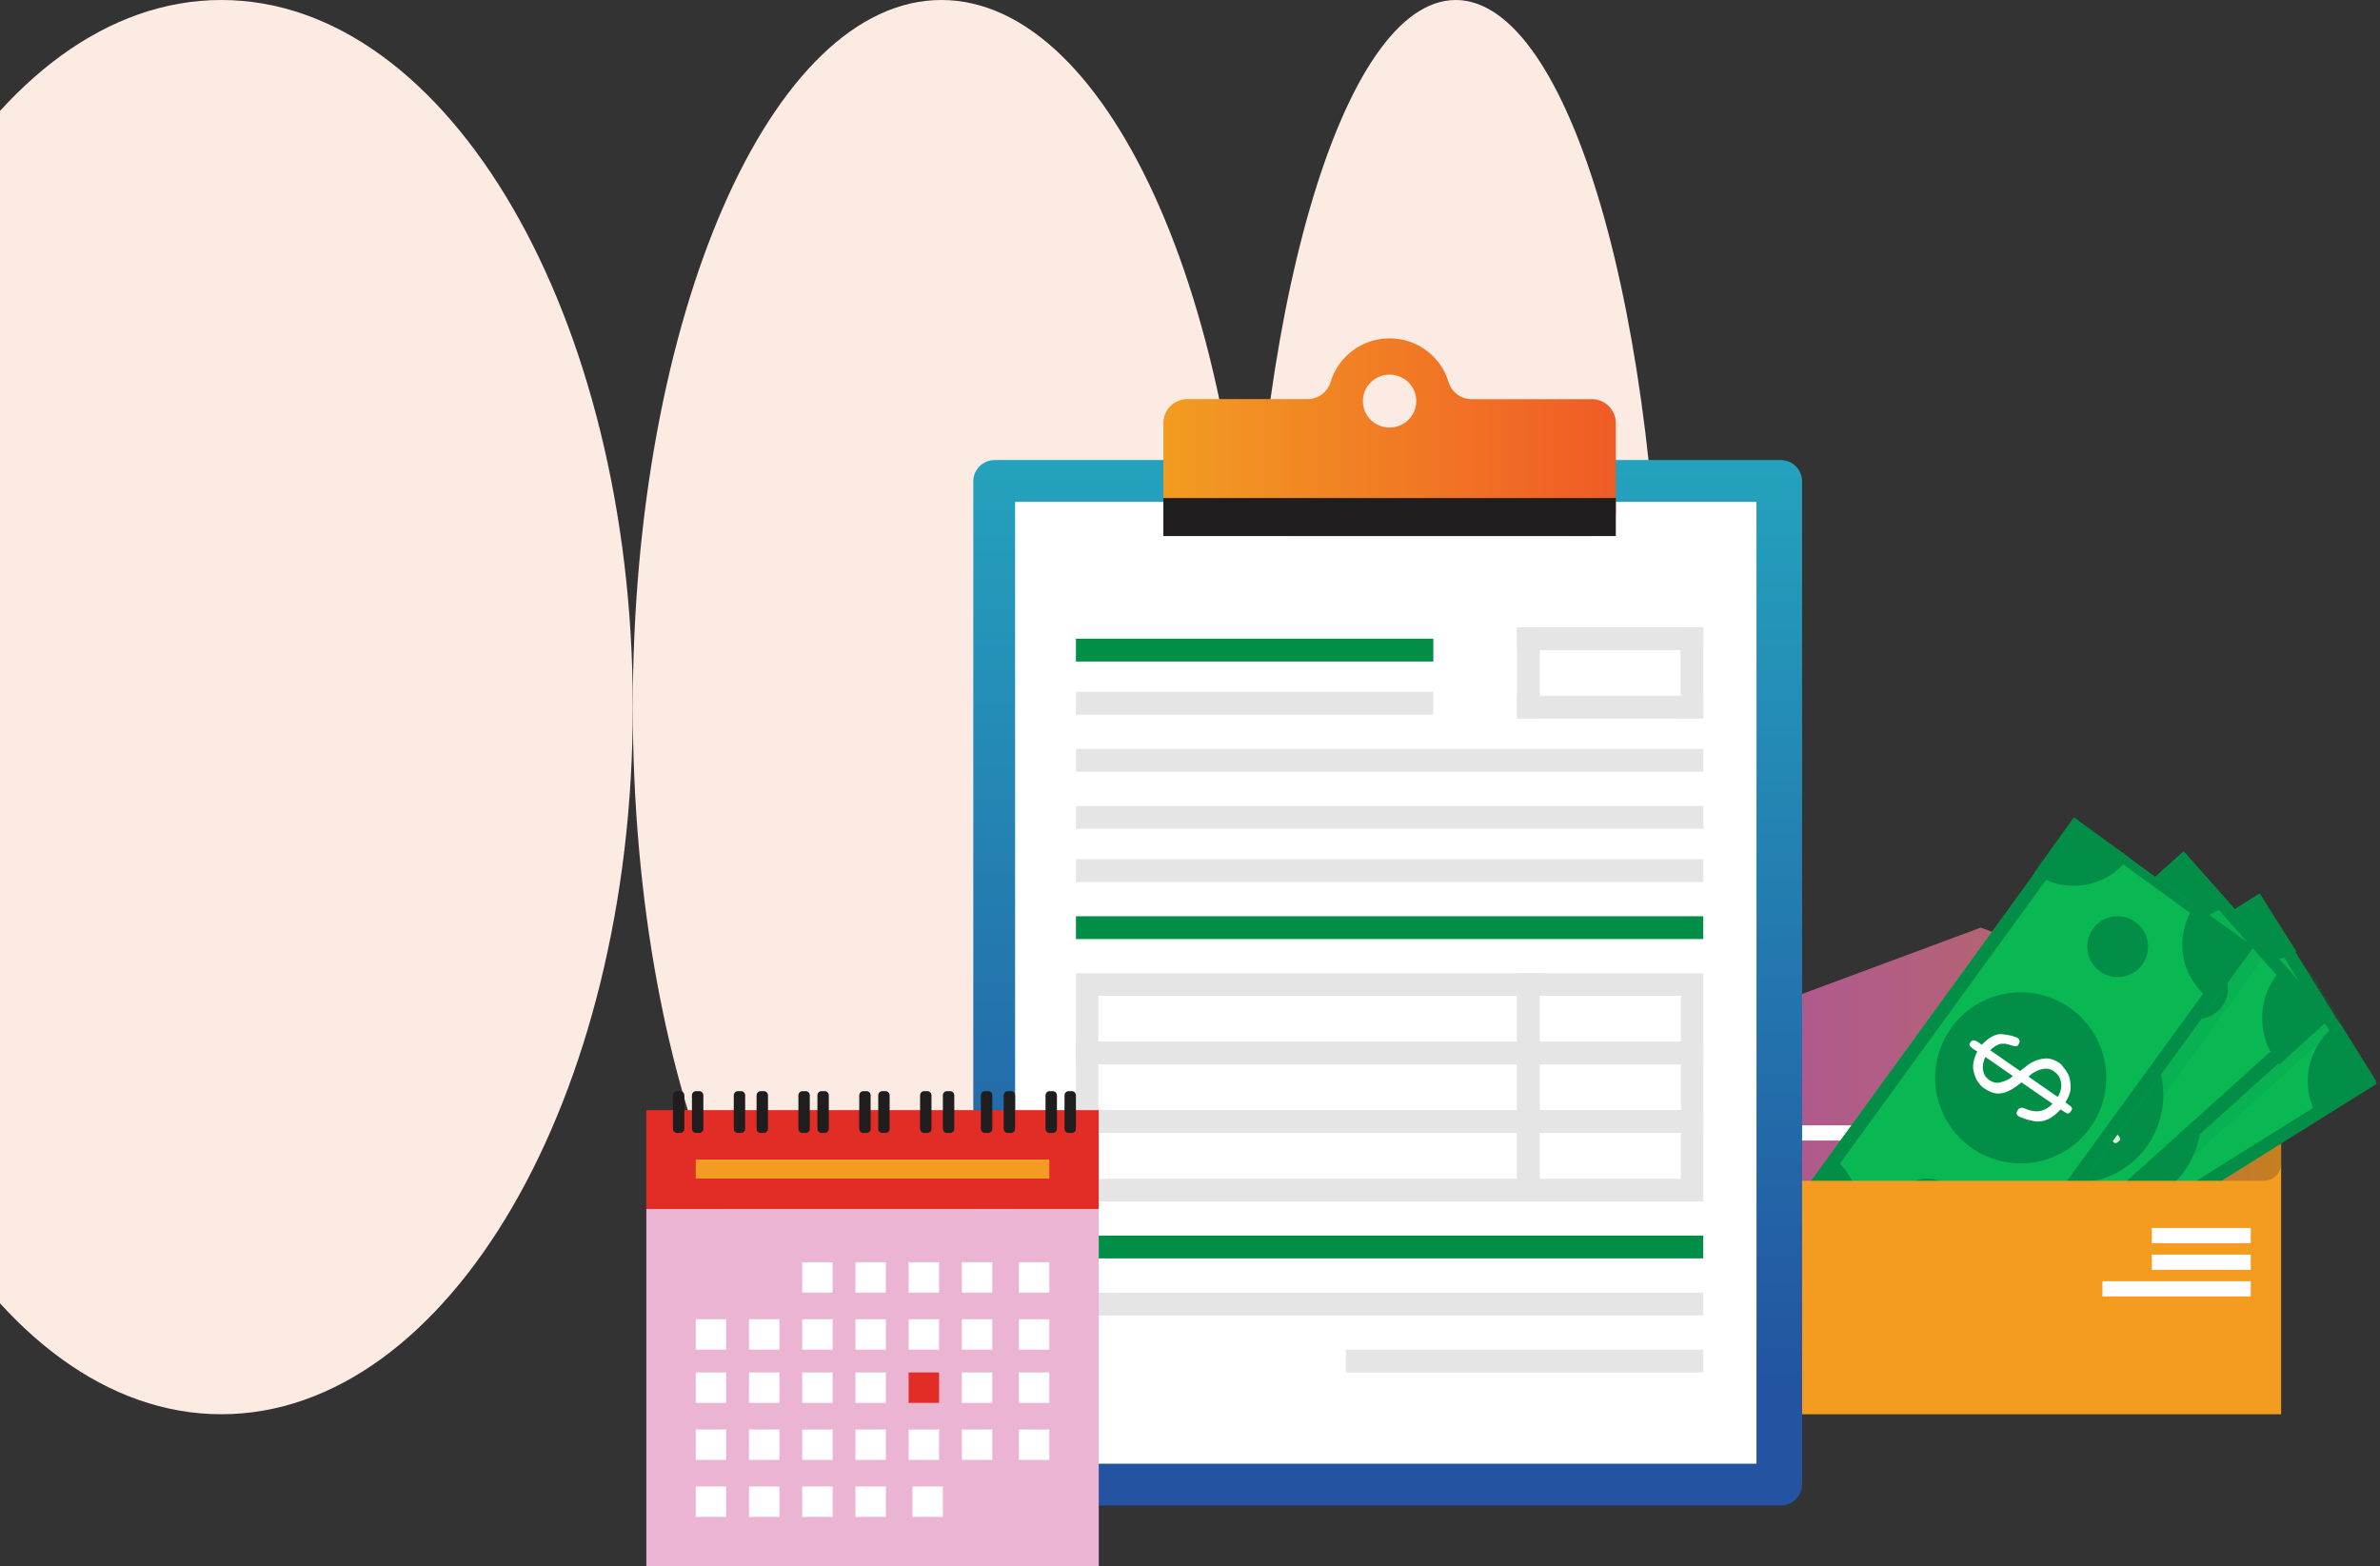 <?xml version="1.0" encoding="UTF-8"?>
<svg xmlns="http://www.w3.org/2000/svg" width="626" height="412" viewBox="0 0 626 412" fill="none">
  <rect x="0" y="0" width="626" height="412" fill="#333333" stroke="none"/>
  <g clip-path="url(#clip0_276_1681)">
    <path d="M328.778 185.995C328.778 288.717 353.004 371.99 382.889 371.99C412.774 371.99 437 288.717 437 185.995C437 83.273 412.774 -1.05897e-06 382.889 -2.36527e-06C353.004 -3.67157e-06 328.778 83.273 328.778 185.995Z" fill="#FCEBE3"></path>
    <path d="M166.444 185.995C166.444 288.717 202.784 371.99 247.611 371.99C292.438 371.99 328.778 288.717 328.778 185.995C328.778 83.273 292.438 -1.58845e-06 247.611 -3.54791e-06C202.784 -5.50736e-06 166.445 83.273 166.444 185.995Z" fill="#FCEBE3"></path>
    <path d="M-50 185.995C-50 288.717 -1.547 371.99 58.222 371.99C117.992 371.99 166.444 288.717 166.444 185.995C166.444 83.273 117.992 -2.11794e-06 58.222 -4.73054e-06C-1.547 -7.34315e-06 -50 83.273 -50 185.995Z" fill="#FCEBE3"></path>
  </g>
  <path d="M595.424 271.639L521 244L446.576 271.639C443.981 272.453 442 273.697 442 276.24V296.713V306.399C442 308.942 444.047 311 446.576 311H595.424C597.953 311 600 308.942 600 306.399V276.251C600 273.708 598.019 272.453 595.424 271.65V271.639Z" fill="url(#paint0_linear_276_1681)"></path>
  <path opacity="0.22" d="M595.424 271.639L521 244L446.576 271.639C443.981 272.453 442 273.697 442 276.24V296.713V306.399C442 308.942 444.047 311 446.576 311H595.424C597.953 311 600 308.942 600 306.399V276.251C600 273.708 598.019 272.453 595.424 271.65V271.639Z" fill="#201D1E"></path>
  <path d="M600 296H442V300H600V296Z" fill="white"></path>
  <path d="M594.702 235.7L487 303L517.454 352.361L625.156 285.061L594.702 235.7Z" fill="#028E46"></path>
  <path d="M593.766 240.41L492 304L518.779 347.404L620.545 283.814L593.766 240.41Z" fill="#09B753"></path>
  <path d="M575.392 281.223C582.294 292.442 579 307.256 568.014 314.314C557.028 321.373 542.521 317.987 535.609 306.769C528.697 295.55 532.012 280.736 542.998 273.689C553.984 266.63 568.491 270.005 575.392 281.223Z" fill="#028E46"></path>
  <path d="M546.893 281.977L545.693 280.07L548.988 278L550.189 279.907C553.43 278.686 556.278 279.961 558.471 283.448L558.973 284.254L555.154 286.652L554.488 285.584C553.331 283.753 552.153 283.514 550.876 284.32C549.588 285.126 549.294 286.281 550.451 288.112C553.779 293.386 561.821 288.689 566.437 296.022C568.631 299.498 568.532 302.68 566.033 305.066L567.212 306.93L563.916 309L562.738 307.137C559.464 308.368 556.583 307.06 554.39 303.585L553.277 301.819L557.096 299.422L558.373 301.438C559.53 303.269 560.752 303.421 562.029 302.615C563.316 301.808 563.698 300.643 562.552 298.812C559.224 293.538 551.182 298.234 546.577 290.901C544.405 287.458 544.449 284.363 546.882 281.966L546.893 281.977Z" fill="#5DDB95"></path>
  <path d="M604 250.238C595.52 255.525 584.326 252.996 579 244.578L594.351 235L604 250.238Z" fill="#028E46"></path>
  <path d="M502.236 293C507.526 301.469 504.996 312.674 496.584 318L487 302.649L502.247 293H502.236Z" fill="#028E46"></path>
  <path d="M508 336.764C516.48 331.474 527.674 334.004 533 342.416L517.649 352L508 336.753V336.764Z" fill="#028E46"></path>
  <path d="M615.422 269L625 284.351L609.762 294C604.475 285.531 607.004 274.337 615.422 269Z" fill="#028E46"></path>
  <path d="M585.227 275.258C587.577 278.997 592.518 280.122 596.258 277.773C599.997 275.423 601.122 270.482 598.773 266.742C596.423 263.003 591.482 261.878 587.742 264.227C584.003 266.577 582.878 271.518 585.227 275.258Z" fill="#028E46"></path>
  <path d="M513.227 320.258C515.577 323.997 520.518 325.122 524.258 322.773C527.997 320.423 529.122 315.482 526.773 311.742C524.423 308.003 519.482 306.878 515.742 309.227C512.003 311.577 510.878 316.518 513.227 320.258Z" fill="#028E46"></path>
  <path d="M574.379 224.02L480 309L518.476 352.401L612.855 267.421L574.379 224.02Z" fill="#11A855"></path>
  <path opacity="0.15" d="M608.736 257.187L591.104 237L488 302.776L518.505 352L536.039 340.807L616 268.91L608.736 257.187Z" fill="#028E46"></path>
  <path d="M574.379 224.02L480 309L518.475 352.402L612.854 267.422L574.379 224.02Z" fill="#028E46"></path>
  <path d="M574.379 224.02L480 309L518.475 352.402L612.854 267.422L574.379 224.02Z" fill="#028E46"></path>
  <path d="M574.177 228.704L485 309L518.832 347.163L608.009 266.867L574.177 228.704Z" fill="#09B753"></path>
  <path d="M586 237.475C578.676 244.065 567.484 243.375 561 235.942L574.249 224L586 237.475Z" fill="#028E46"></path>
  <path d="M493.472 297C500.06 304.606 499.382 316.256 491.94 323L480 309.21L493.461 297H493.472Z" fill="#028E46"></path>
  <path d="M506 338.528C513.314 331.934 524.516 332.624 531 340.061L517.751 352L506.011 338.528H506Z" fill="#028E46"></path>
  <path d="M601.061 254L613 267.779L599.528 280C592.934 272.394 593.624 260.755 601.061 254Z" fill="#028E46"></path>
  <path d="M572.014 265.303C574.947 268.611 579.998 268.92 583.307 265.986C586.616 263.053 586.913 258.002 583.991 254.693C581.057 251.384 576.006 251.087 572.697 254.009C569.389 256.943 569.08 261.994 572.014 265.303Z" fill="#028E46"></path>
  <path d="M509.014 321.302C511.947 324.611 516.998 324.92 520.307 321.986C523.616 319.052 523.913 314.001 520.991 310.692C518.057 307.383 513.006 307.085 509.697 310.019C506.389 312.953 506.08 318.004 509.014 321.313V321.302Z" fill="#028E46"></path>
  <path d="M563.515 272.954C571.644 282.555 570.621 297.083 561.219 305.393C551.827 313.703 537.614 312.657 529.485 303.046C521.356 293.445 522.379 278.917 531.781 270.607C541.173 262.297 555.386 263.343 563.515 272.954Z" fill="#028E46"></path>
  <path d="M550.739 285.298C552.03 285.022 553.244 285.033 554.401 285.276C555.592 285.618 556.682 286.391 557.695 287.66C558.118 288.499 558.419 289.283 558.664 289.912C558.897 290.596 559.02 291.281 558.997 291.921C558.964 292.727 558.853 293.554 558.619 294.382C558.408 295.287 557.651 296.413 556.371 297.716L556.682 298.069C556.916 298.389 557.117 298.632 557.306 298.842C557.428 299.051 557.528 299.217 557.64 299.338C557.684 299.504 557.673 299.681 557.64 299.813C557.551 299.946 557.395 300.133 557.15 300.332C556.727 300.696 556.382 300.785 556.115 300.597C555.826 300.376 555.425 299.99 554.935 299.416L554.701 299.151C552.119 300.895 549.771 301.403 547.679 300.685C546.477 300.211 545.23 299.504 543.973 298.599C543.439 298.224 543.183 297.815 543.205 297.484C543.26 297.175 543.45 296.855 543.873 296.502C544.051 296.347 544.251 296.281 544.429 296.237C544.596 296.248 544.819 296.27 545.075 296.314C545.286 296.446 545.531 296.601 545.776 296.756C546.009 296.965 546.31 297.186 546.688 297.385C548.736 298.654 550.851 298.61 553.01 297.219L546.477 289.79C545.197 290.364 544.295 290.729 543.717 290.905C542.214 291.358 540.946 291.457 539.833 291.159C538.72 290.916 537.596 290.099 536.449 288.786C536.037 288.256 535.715 287.638 535.425 286.954C535.192 286.324 535.047 285.563 535.036 284.635C534.824 282.891 535.548 281.07 537.217 279.116C536.983 278.907 536.872 278.785 536.828 278.73C536.516 278.377 536.26 278.079 536.082 277.814C535.926 277.637 535.804 277.427 535.726 277.229C535.648 277.085 535.637 276.942 535.704 276.776C535.77 276.666 535.893 276.511 536.138 276.302C536.438 276.048 536.728 275.948 537.006 276.026C537.284 276.103 537.529 276.257 537.685 276.434C537.874 276.589 538.052 276.743 538.208 276.92C538.364 277.151 538.464 277.273 538.519 277.328L538.864 277.659C541.202 276.18 543.149 275.705 544.741 276.268C546.332 276.887 547.389 277.383 547.924 277.869C548.413 278.123 548.669 278.421 548.703 278.818C548.758 279.238 548.525 279.646 548.113 280.01C547.868 280.22 547.668 280.286 547.501 280.22C547.3 280.231 547.111 280.132 546.866 279.977C546.644 279.9 546.343 279.745 546.032 279.503C545.676 279.337 545.297 279.138 544.896 278.918L544.151 278.73C543.35 278.476 542.181 278.752 540.589 279.591L546.889 286.81C548.113 286.28 548.925 285.894 549.426 285.673C549.916 285.508 550.35 285.408 550.784 285.298H550.739ZM538.931 281.037C538.063 282.097 537.562 283.145 537.484 284.26C537.406 285.375 537.696 286.313 538.375 287.097C539.176 288.079 540.077 288.51 541.09 288.466C542.103 288.488 542.982 288.355 543.761 288.102C543.873 288.057 544.028 287.98 544.195 287.881C544.362 287.837 544.574 287.77 544.685 287.66L538.909 281.037H538.931ZM554.791 295.85C555.826 294.747 556.415 293.621 556.538 292.429C556.649 291.292 556.415 290.298 555.748 289.404C555.213 288.609 554.49 288.079 553.555 287.848C552.643 287.638 551.652 287.715 550.617 287.969C550.272 288.057 549.927 288.201 549.604 288.311C549.281 288.488 548.959 288.653 548.636 288.775L554.802 295.839L554.791 295.85Z" fill="white"></path>
  <path d="M545.649 215.255L471 318L517.924 352.091L592.572 249.346L545.649 215.255Z" fill="#11A855"></path>
  <path opacity="0.15" d="M590.927 242.587L570.762 228L480 308.744L518.198 352L532.597 339.182L597 249.463L590.927 242.587Z" fill="#028E46"></path>
  <path d="M545.649 215.255L471 318L517.923 352.091L592.572 249.346L545.649 215.255Z" fill="#028E46"></path>
  <path d="M547.122 219.109L476 317L517.26 346.976L588.382 249.085L547.122 219.109Z" fill="#09B753"></path>
  <path d="M518.83 275.866L517 274.545L519.277 271.378L521.107 272.699C523.645 270.352 526.76 270.461 530.094 272.874L530.867 273.431L528.231 277.088L527.207 276.357C525.453 275.09 524.277 275.309 523.394 276.543C522.501 277.776 522.675 278.966 524.429 280.233C529.484 283.88 535.159 276.499 542.185 281.565C545.519 283.967 546.619 286.958 545.213 290.125L547 291.413L544.723 294.579L542.937 293.291C540.377 295.66 537.218 295.529 533.885 293.127L532.196 291.904L534.832 288.236L536.771 289.633C538.525 290.9 539.712 290.583 540.595 289.35C541.477 288.116 541.401 286.893 539.647 285.626C534.593 281.969 528.917 289.36 521.891 284.284C518.59 281.903 517.468 279.01 518.819 275.866H518.83Z" fill="#91F9BB"></path>
  <path d="M560 225.522C554.216 233.592 543.017 235.409 535 229.606L545.468 215L560 225.522Z" fill="#028E46"></path>
  <path d="M481.521 304C489.579 309.784 491.418 320.972 485.605 329L471 318.532L481.521 304Z" fill="#028E46"></path>
  <path d="M503 341.478C508.784 333.408 519.972 331.591 528 337.394L517.532 352L503 341.478Z" fill="#028E46"></path>
  <path d="M577.389 238L592 248.468L581.475 263C573.414 257.216 571.585 246.028 577.4 238H577.389Z" fill="#028E46"></path>
  <path d="M552.322 255.488C555.909 258.071 560.909 257.265 563.491 253.679C566.074 250.092 565.257 245.094 561.681 242.512C558.094 239.929 553.094 240.735 550.512 244.321C547.929 247.908 548.735 252.906 552.322 255.488Z" fill="#028E46"></path>
  <path d="M502.322 324.489C505.909 327.07 510.909 326.265 513.491 322.681C516.074 319.097 515.257 314.101 511.681 311.51C508.094 308.929 503.094 309.734 500.512 313.329C497.929 316.913 498.735 321.909 502.322 324.489Z" fill="#028E46"></path>
  <path d="M544.429 265.088C554.594 272.227 557.054 286.255 549.914 296.43C542.775 306.594 528.747 309.053 518.571 301.915C508.406 294.776 505.946 280.748 513.086 270.573C520.225 260.398 534.253 257.95 544.429 265.088Z" fill="#028E46"></path>
  <path d="M534.731 279.294C535.913 278.72 537.095 278.434 538.288 278.39C539.525 278.434 540.785 278.919 542.079 279.911C542.692 280.627 543.183 281.3 543.573 281.862C543.963 282.468 544.253 283.096 544.387 283.725C544.554 284.518 544.643 285.345 544.621 286.205C544.643 287.131 544.186 288.398 543.261 289.974L543.651 290.25C543.952 290.503 544.219 290.691 544.442 290.845C544.621 291.011 544.755 291.154 544.888 291.253C544.978 291.407 545 291.573 545 291.716C544.944 291.87 544.833 292.08 544.654 292.344C544.331 292.796 544.019 292.962 543.718 292.851C543.383 292.708 542.904 292.432 542.279 292.003L541.989 291.804C539.916 294.119 537.752 295.166 535.545 294.979C534.251 294.802 532.869 294.428 531.43 293.854C530.817 293.623 530.471 293.281 530.416 292.962C530.393 292.653 530.494 292.3 530.817 291.848C530.951 291.65 531.129 291.54 531.285 291.451C531.453 291.418 531.676 291.385 531.932 291.363C532.177 291.429 532.445 291.529 532.724 291.617C533.002 291.771 533.348 291.903 533.761 292.003C536.069 292.73 538.109 292.179 539.871 290.327L531.698 284.706C530.594 285.576 529.802 286.139 529.289 286.447C527.94 287.241 526.725 287.649 525.577 287.627C524.439 287.649 523.146 287.142 521.707 286.15C521.172 285.731 520.715 285.224 520.269 284.617C519.89 284.066 519.555 283.361 519.31 282.468C518.675 280.826 518.931 278.886 520.068 276.593C519.79 276.45 519.656 276.35 519.589 276.306C519.199 276.031 518.875 275.81 518.63 275.59C518.429 275.458 518.262 275.281 518.139 275.105C518.028 274.984 517.983 274.851 518.006 274.675C518.039 274.554 518.128 274.377 518.307 274.113C518.541 273.793 518.797 273.628 519.076 273.639C519.366 273.639 519.633 273.738 519.834 273.87C520.057 273.97 520.269 274.08 520.47 274.212C520.67 274.4 520.804 274.488 520.871 274.543L521.284 274.785C523.19 272.79 524.974 271.853 526.658 272.019C528.353 272.239 529.512 272.46 530.148 272.801C530.683 272.933 531.018 273.165 531.14 273.54C531.297 273.937 531.174 274.377 530.85 274.829C530.672 275.083 530.494 275.204 530.315 275.182C530.126 275.248 529.914 275.193 529.646 275.105C529.412 275.083 529.089 275.006 528.71 274.84C528.331 274.763 527.907 274.664 527.461 274.543H526.692C525.855 274.488 524.774 275.039 523.447 276.229L531.341 281.707C532.4 280.903 533.103 280.33 533.527 279.999C533.961 279.723 534.352 279.514 534.753 279.305L534.731 279.294ZM522.209 278.015C521.629 279.249 521.395 280.385 521.596 281.487C521.785 282.589 522.31 283.427 523.157 284.011C524.183 284.772 525.153 284.97 526.134 284.684C527.126 284.452 527.951 284.11 528.643 283.681C528.743 283.603 528.866 283.504 529.011 283.361C529.167 283.273 529.345 283.162 529.434 283.03L522.198 278.004L522.209 278.015ZM541.265 288.541C542.001 287.23 542.302 285.984 542.123 284.805C541.956 283.681 541.477 282.766 540.607 282.071C539.893 281.432 539.057 281.09 538.087 281.09C537.15 281.112 536.203 281.421 535.255 281.917C534.943 282.082 534.642 282.303 534.352 282.501C534.084 282.744 533.805 282.986 533.527 283.185L541.254 288.541H541.265Z" fill="white"></path>
  <path d="M595.425 310.583H446.575C444.047 310.583 442 308.533 442 306V372H600V306C600 308.533 597.953 310.583 595.425 310.583Z" fill="url(#paint1_linear_276_1681)"></path>
  <path d="M592 323H566V327H592V323Z" fill="white"></path>
  <path d="M592 330H566V334H592V330Z" fill="white"></path>
  <path d="M592 337H553V341H592V337Z" fill="white"></path>
  <path d="M261.637 121H468.363C471.468 121 474 123.514 474 126.62V390.38C474 393.486 471.479 396 468.363 396H261.637C258.532 396 256 393.486 256 390.38V126.62C256 123.514 258.521 121 261.637 121Z" fill="url(#paint2_linear_276_1681)"></path>
  <path d="M462 132H267V385H462V132Z" fill="white"></path>
  <path d="M418.654 104.993H387.067C384.246 104.993 381.8 103.136 380.996 100.46C379.013 93.829 372.821 89 365.494 89C358.168 89 351.976 93.829 349.993 100.449C349.189 103.125 346.732 104.971 343.922 104.971H312.346C308.843 104.971 306 107.779 306 111.253V134.697C306 138.171 308.831 140.978 312.335 140.978L418.654 141C422.157 141 424.989 138.182 425 134.718V111.275C425 107.801 422.169 104.993 418.665 104.982L418.654 104.993ZM365.494 112.466C361.616 112.466 358.476 109.341 358.476 105.496C358.476 101.65 361.627 98.537 365.506 98.537C369.384 98.537 372.524 101.65 372.513 105.496C372.513 109.341 369.373 112.455 365.494 112.455V112.466Z" fill="url(#paint3_linear_276_1681)"></path>
  <path d="M425 131H306V141H425V131Z" fill="#201D1E"></path>
  <path d="M448 165H399V171H448V165Z" fill="#E5E5E5"></path>
  <path d="M448 183H399V189H448V183Z" fill="#E5E5E5"></path>
  <path d="M448 165H442V189H448V165Z" fill="#E5E5E5"></path>
  <path d="M405 165H399V189H405V165Z" fill="#E5E5E5"></path>
  <path d="M442.127 256H404.873H399V280H448V256H442.127ZM404.873 274.069V261.92H442.127V274.069H404.873Z" fill="#E5E5E5"></path>
  <path d="M399.082 256H288.907H283V280H405V256H399.093H399.082ZM288.907 274.069V261.92H399.082V274.069H288.907Z" fill="#E5E5E5"></path>
  <path d="M442.127 274H404.873H399V298H448V274H442.127ZM404.873 292.069V279.92H442.127V292.069H404.873Z" fill="#E5E5E5"></path>
  <path d="M399.082 274H288.907H283V298H405V274H399.093H399.082ZM288.907 292.069V279.92H399.082V292.069H288.907Z" fill="#E5E5E5"></path>
  <path d="M442.127 292H404.873H399V316H448V292H442.127ZM404.873 310.069V297.92H442.127V310.069H404.873Z" fill="#E5E5E5"></path>
  <path d="M399.082 292H288.907H283V316H405V292H399.093H399.082ZM288.907 310.069V297.92H399.082V310.069H288.907Z" fill="#E5E5E5"></path>
  <path d="M448 197H283V203H448V197Z" fill="#E5E5E5"></path>
  <path d="M448 226H283V232H448V226Z" fill="#E5E5E5"></path>
  <path d="M448 340H283V346H448V340Z" fill="#E5E5E5"></path>
  <path d="M448 241H283V247H448V241Z" fill="#028E46"></path>
  <path d="M377 168H283V174H377V168Z" fill="#028E46"></path>
  <path d="M377 182H283V188H377V182Z" fill="#E5E5E5"></path>
  <path d="M448 325H283V331H448V325Z" fill="#028E46"></path>
  <path d="M448 212H283V218H448V212Z" fill="#E5E5E5"></path>
  <path d="M448 355H354V361H448V355Z" fill="#E5E5E5"></path>
  <path d="M289 292H170V318H289V292Z" fill="#E12D26"></path>
  <path d="M289 318H170V412H289V318Z" fill="#EBB4D2"></path>
  <path d="M219 332H211V340H219V332Z" fill="white"></path>
  <path d="M233 332H225V340H233V332Z" fill="white"></path>
  <path d="M247 332H239V340H247V332Z" fill="white"></path>
  <path d="M261 332H253V340H261V332Z" fill="white"></path>
  <path d="M276 332H268V340H276V332Z" fill="white"></path>
  <path d="M191 347H183V355H191V347Z" fill="white"></path>
  <path d="M205 347H197V355H205V347Z" fill="white"></path>
  <path d="M219 347H211V355H219V347Z" fill="white"></path>
  <path d="M233 347H225V355H233V347Z" fill="white"></path>
  <path d="M247 347H239V355H247V347Z" fill="white"></path>
  <path d="M261 347H253V355H261V347Z" fill="white"></path>
  <path d="M276 347H268V355H276V347Z" fill="white"></path>
  <path d="M191 361H183V369H191V361Z" fill="white"></path>
  <path d="M205 361H197V369H205V361Z" fill="white"></path>
  <path d="M219 361H211V369H219V361Z" fill="white"></path>
  <path d="M233 361H225V369H233V361Z" fill="white"></path>
  <path d="M247 361H239V369H247V361Z" fill="#E12D26"></path>
  <path d="M261 361H253V369H261V361Z" fill="white"></path>
  <path d="M276 361H268V369H276V361Z" fill="white"></path>
  <path d="M191 376H183V384H191V376Z" fill="white"></path>
  <path d="M205 376H197V384H205V376Z" fill="white"></path>
  <path d="M219 376H211V384H219V376Z" fill="white"></path>
  <path d="M233 376H225V384H233V376Z" fill="white"></path>
  <path d="M247 376H239V384H247V376Z" fill="white"></path>
  <path d="M261 376H253V384H261V376Z" fill="white"></path>
  <path d="M276 376H268V384H276V376Z" fill="white"></path>
  <path d="M191 391H183V399H191V391Z" fill="white"></path>
  <path d="M205 391H197V399H205V391Z" fill="white"></path>
  <path d="M219 391H211V399H219V391Z" fill="white"></path>
  <path d="M233 391H225V399H233V391Z" fill="white"></path>
  <path d="M248 391H240V399H248V391Z" fill="white"></path>
  <path d="M276 305H183V310H276V305Z" fill="#F29C21"></path>
  <path d="M178.917 287H178.083C177.485 287 177 287.496 177 288.108V296.892C177 297.504 177.485 298 178.083 298H178.917C179.515 298 180 297.504 180 296.892V288.108C180 287.496 179.515 287 178.917 287Z" fill="#201D1E"></path>
  <path d="M183.917 287H183.083C182.485 287 182 287.496 182 288.108V296.892C182 297.504 182.485 298 183.083 298H183.917C184.515 298 185 297.504 185 296.892V288.108C185 287.496 184.515 287 183.917 287Z" fill="#201D1E"></path>
  <path d="M194.917 287H194.083C193.485 287 193 287.496 193 288.108V296.892C193 297.504 193.485 298 194.083 298H194.917C195.515 298 196 297.504 196 296.892V288.108C196 287.496 195.515 287 194.917 287Z" fill="#201D1E"></path>
  <path d="M200.917 287H200.083C199.485 287 199 287.496 199 288.108V296.892C199 297.504 199.485 298 200.083 298H200.917C201.515 298 202 297.504 202 296.892V288.108C202 287.496 201.515 287 200.917 287Z" fill="#201D1E"></path>
  <path d="M211.917 287H211.083C210.485 287 210 287.496 210 288.108V296.892C210 297.504 210.485 298 211.083 298H211.917C212.515 298 213 297.504 213 296.892V288.108C213 287.496 212.515 287 211.917 287Z" fill="#201D1E"></path>
  <path d="M216.917 287H216.083C215.485 287 215 287.496 215 288.108V296.892C215 297.504 215.485 298 216.083 298H216.917C217.515 298 218 297.504 218 296.892V288.108C218 287.496 217.515 287 216.917 287Z" fill="#201D1E"></path>
  <path d="M227.917 287H227.083C226.485 287 226 287.496 226 288.108V296.892C226 297.504 226.485 298 227.083 298H227.917C228.515 298 229 297.504 229 296.892V288.108C229 287.496 228.515 287 227.917 287Z" fill="#201D1E"></path>
  <path d="M232.917 287H232.083C231.485 287 231 287.496 231 288.108V296.892C231 297.504 231.485 298 232.083 298H232.917C233.515 298 234 297.504 234 296.892V288.108C234 287.496 233.515 287 232.917 287Z" fill="#201D1E"></path>
  <path d="M243.917 287H243.083C242.485 287 242 287.496 242 288.108V296.892C242 297.504 242.485 298 243.083 298H243.917C244.515 298 245 297.504 245 296.892V288.108C245 287.496 244.515 287 243.917 287Z" fill="#201D1E"></path>
  <path d="M249.917 287H249.083C248.485 287 248 287.496 248 288.108V296.892C248 297.504 248.485 298 249.083 298H249.917C250.515 298 251 297.504 251 296.892V288.108C251 287.496 250.515 287 249.917 287Z" fill="#201D1E"></path>
  <path d="M259.917 287H259.083C258.485 287 258 287.496 258 288.108V296.892C258 297.504 258.485 298 259.083 298H259.917C260.515 298 261 297.504 261 296.892V288.108C261 287.496 260.515 287 259.917 287Z" fill="#201D1E"></path>
  <path d="M265.917 287H265.083C264.485 287 264 287.496 264 288.108V296.892C264 297.504 264.485 298 265.083 298H265.917C266.515 298 267 297.504 267 296.892V288.108C267 287.496 266.515 287 265.917 287Z" fill="#201D1E"></path>
  <path d="M276.917 287H276.083C275.485 287 275 287.496 275 288.108V296.892C275 297.504 275.485 298 276.083 298H276.917C277.515 298 278 297.504 278 296.892V288.108C278 287.496 277.515 287 276.917 287Z" fill="#201D1E"></path>
  <path d="M281.917 287H281.083C280.485 287 280 287.496 280 288.108V296.892C280 297.504 280.485 298 281.083 298H281.917C282.515 298 283 297.504 283 296.892V288.108C283 287.496 282.515 287 281.917 287Z" fill="#201D1E"></path>
  <defs>
    <linearGradient id="paint0_linear_276_1681" x1="441.989" y1="277.506" x2="600" y2="277.506" gradientUnits="userSpaceOnUse">
      <stop stop-color="#D86AB4"></stop>
      <stop offset="0.16" stop-color="#D86BAF"></stop>
      <stop offset="0.32" stop-color="#DA6FA3"></stop>
      <stop offset="0.49" stop-color="#DE768F"></stop>
      <stop offset="0.66" stop-color="#E38072"></stop>
      <stop offset="0.83" stop-color="#EA8C4D"></stop>
      <stop offset="0.99" stop-color="#F29B20"></stop>
      <stop offset="1" stop-color="#F39C1F"></stop>
    </linearGradient>
    <linearGradient id="paint1_linear_276_1681" x1="220.756" y1="339.005" x2="221.851" y2="339.005" gradientUnits="userSpaceOnUse">
      <stop stop-color="#D86AB4"></stop>
      <stop offset="0.16" stop-color="#D86BAF"></stop>
      <stop offset="0.32" stop-color="#DA6FA3"></stop>
      <stop offset="0.49" stop-color="#DE768F"></stop>
      <stop offset="0.66" stop-color="#E38072"></stop>
      <stop offset="0.83" stop-color="#EA8C4D"></stop>
      <stop offset="0.99" stop-color="#F29B20"></stop>
      <stop offset="1" stop-color="#F39C1F"></stop>
    </linearGradient>
    <linearGradient id="paint2_linear_276_1681" x1="365.374" y1="366.923" x2="364.433" y2="96.182" gradientUnits="userSpaceOnUse">
      <stop stop-color="#2353A1"></stop>
      <stop offset="1" stop-color="#24AAC0"></stop>
    </linearGradient>
    <linearGradient id="paint3_linear_276_1681" x1="305.989" y1="115" x2="424.989" y2="115" gradientUnits="userSpaceOnUse">
      <stop stop-color="#F29C22"></stop>
      <stop offset="1" stop-color="#F05B26"></stop>
    </linearGradient>
    <clipPath id="clip0_276_1681">
      <rect width="372" height="487" fill="white" transform="translate(437) rotate(90)"></rect>
    </clipPath>
  </defs>
</svg>

